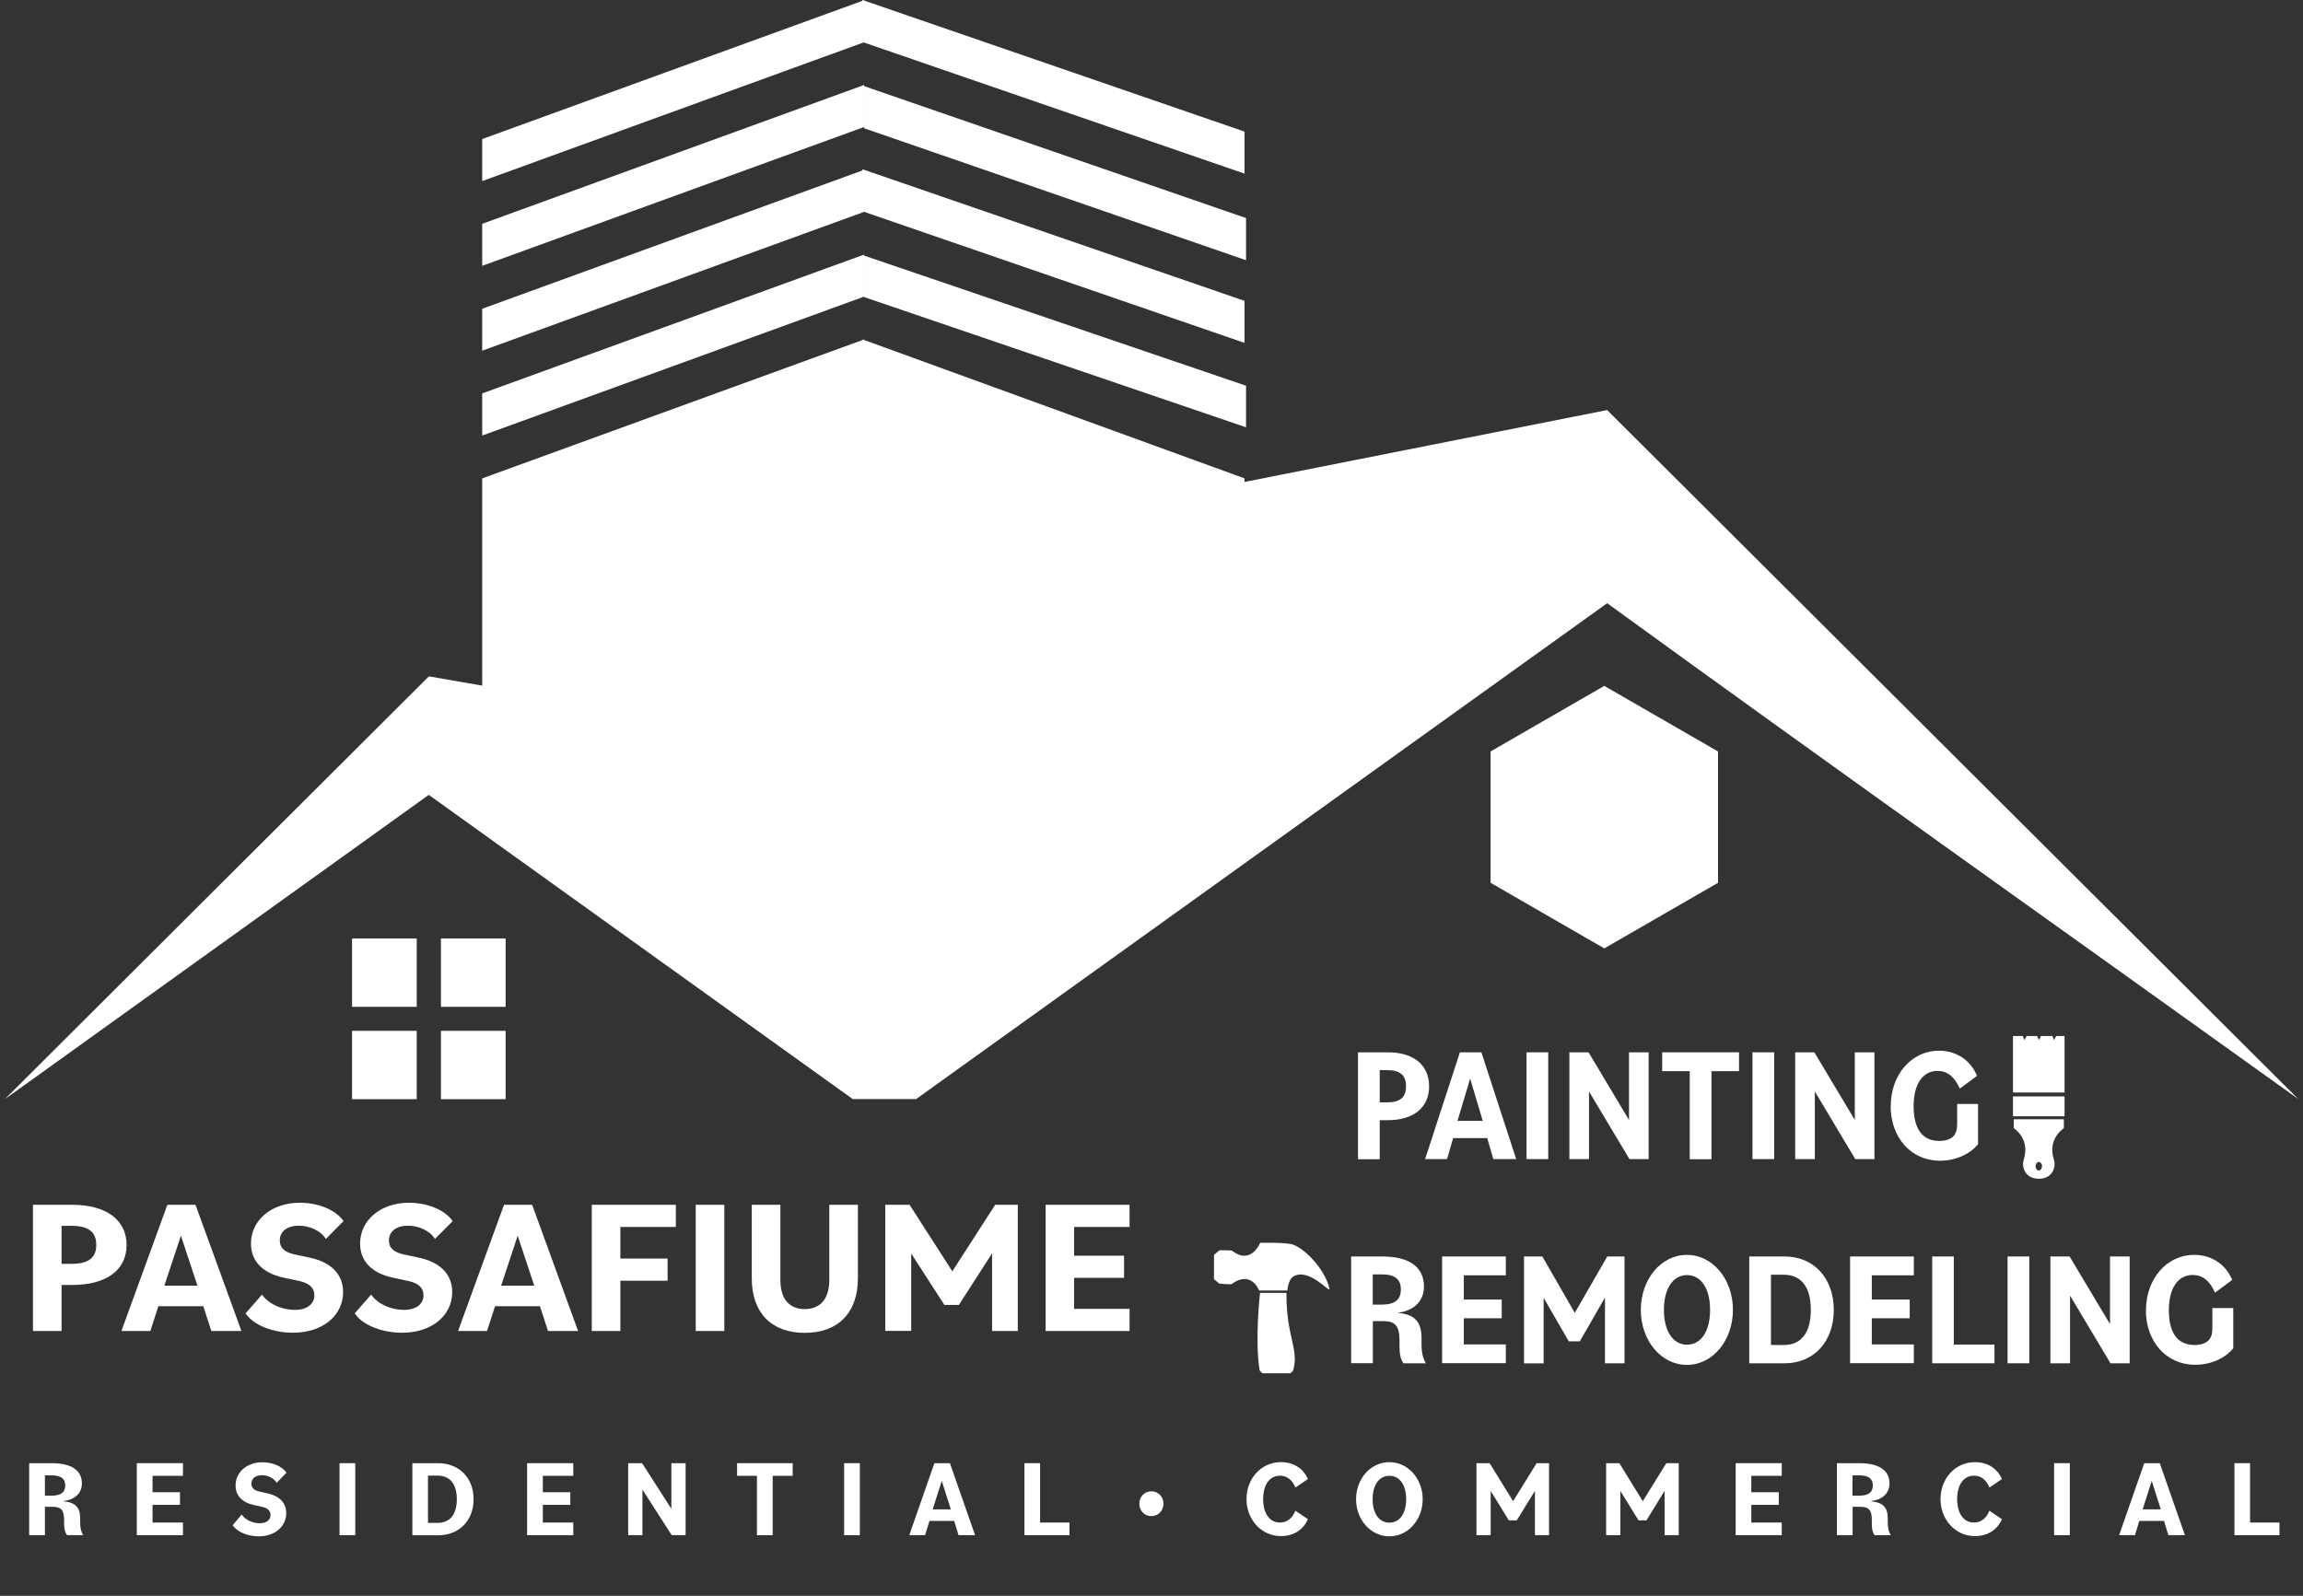 <?xml version="1.0" encoding="UTF-8"?>
<svg xmlns="http://www.w3.org/2000/svg" width="200.5" height="138.97" viewBox="0 0 200.5 138.97">
  <rect x="0" y="0" width="200.5" height="138.97" fill="#333333" stroke="none"/>
  <g id="a">
    <path d="M41.98,41.65v30.48l1.53.17v-3.52l7.76-1.69,14.12,1.53v4l9.84-6.45V29.56l-33.25,12.1ZM41.98,34.27v3.66l33.25-12.1v-3.66l-33.25,12.09ZM41.98,26.88v3.66l33.25-12.09v-3.66l-33.25,12.1ZM41.98,19.49v3.66l33.25-12.09v-3.66l-33.25,12.09ZM41.98,12.11v3.66L75.23,3.68V.02l-33.25,12.09Z" fill="#fff" fill-rule="evenodd" stroke-width="0"></path>
  </g>
  <g id="b">
    <path d="M96.69,66.24c.75-2.14,2-3.94,3.58-5.55,1.28-1.3,2.71-2.46,4.01-3.74,1.12-1.11,2.73-1.28,4.07-.66v-14.63l-33.25-12.1v36.61l9.84,6.45v-4l11.61-1.26c-.03-.38.02-.77.14-1.12Z" fill="#fff" stroke-width="0"></path>
  </g>
  <g id="c">
    <polygon points="108.48 33.59 75.23 22.26 75.23 25.87 108.48 37.21 108.48 33.59" fill="#fff" stroke-width="0"></polygon>
  </g>
  <g id="d">
    <polygon points="108.35 26.2 75.09 14.74 75.09 18.4 108.35 29.86 108.35 26.2" fill="#fff" stroke-width="0"></polygon>
  </g>
  <g id="e">
    <polygon points="108.48 18.99 75.23 7.5 75.23 11.17 108.48 22.66 108.48 18.99" fill="#fff" stroke-width="0"></polygon>
  </g>
  <g id="g">
    <polygon points="108.35 11.46 75.09 0 75.09 3.66 108.35 15.12 108.35 11.46" fill="#fff" stroke-width="0"></polygon>
  </g>
  <g id="h">
    <path d="M36.28,89.77h-5.63v5.95h5.63v-5.95ZM44.02,89.77h-5.63v5.95h5.63v-5.95ZM36.28,81.73h-5.63v5.95h5.63v-5.95ZM44.02,81.73h-5.63v5.95h5.63v-5.95ZM74.25,95.72l-36.92-26.5L.42,95.72l36.92-36.82,7.17,1.25.45.08,10.12,1.76v-6.26l5.58-1.97,11.27,1.97v9.2l14.15-14.97,4.14-4.39,8.7-1.73,41-8.13,60.17,60c-20.04-14.38-40.21-28.68-60.17-43.18l-60.16,43.18h-5.5Z" fill="#fff" fill-rule="evenodd" stroke-width="0"></path>
    <polygon points="149.57 76.88 139.67 82.59 129.77 76.88 129.77 65.44 139.67 59.73 149.57 65.44 149.57 76.88" fill="#fff" fill-rule="evenodd" stroke-width="0"></polygon>
  </g>
  <g id="i">
    <path d="M2.87,104.92h3.42c2.95,0,4.73,1.31,4.73,3.5s-1.77,3.48-4.73,3.48h-.93v4.01h-2.49v-10.99ZM5.36,106.75v3.31h.86c1.48,0,2.16-.52,2.16-1.65s-.68-1.66-2.16-1.66h-.86Z" fill="#fff" stroke-width="0"></path>
    <path d="M14.57,104.92h2.45l4,10.99h-2.62l-.7-2.16h-3.91l-.7,2.16h-2.52l4-10.99ZM14.3,111.96h2.89l-1.44-4.35-1.44,4.35Z" fill="#fff" stroke-width="0"></path>
    <path d="M21.37,114.39l1.44-1.65c.6.85,1.76,1.33,2.85,1.33s1.71-.52,1.71-1.27c0-.62-.4-1.05-1.34-1.25l-1.31-.28c-1.87-.4-2.87-1.45-2.87-2.98,0-2.01,1.76-3.55,4.26-3.55,1.59,0,3.13.62,3.8,1.6l-1.54,1.55c-.48-.75-1.44-1.15-2.35-1.15-1.06,0-1.66.53-1.66,1.28,0,.67.45,1.05,1.33,1.23l1.31.28c1.84.4,2.87,1.45,2.87,3,0,2-1.74,3.53-4.36,3.53-1.63,0-3.37-.58-4.13-1.68Z" fill="#fff" stroke-width="0"></path>
    <path d="M30.87,114.39l1.44-1.65c.6.85,1.76,1.33,2.85,1.33s1.71-.52,1.71-1.27c0-.62-.4-1.05-1.34-1.25l-1.31-.28c-1.87-.4-2.87-1.45-2.87-2.98,0-2.01,1.76-3.55,4.26-3.55,1.59,0,3.13.62,3.8,1.6l-1.54,1.55c-.48-.75-1.44-1.15-2.35-1.15-1.06,0-1.66.53-1.66,1.28,0,.67.45,1.05,1.33,1.23l1.31.28c1.84.4,2.87,1.45,2.87,3,0,2-1.74,3.53-4.36,3.53-1.63,0-3.37-.58-4.13-1.68Z" fill="#fff" stroke-width="0"></path>
    <path d="M43.88,104.92h2.45l4,10.99h-2.62l-.7-2.16h-3.91l-.7,2.16h-2.52l4-10.99ZM43.62,111.96h2.89l-1.44-4.35-1.44,4.35Z" fill="#fff" stroke-width="0"></path>
    <path d="M51.53,104.92h7.31v1.93h-4.83v2.75h4.11v1.93h-4.11v4.38h-2.49v-10.99Z" fill="#fff" stroke-width="0"></path>
    <path d="M60.57,104.92h2.49v10.99h-2.49v-10.99Z" fill="#fff" stroke-width="0"></path>
    <path d="M65.45,111.31v-6.39h2.49v6.53c0,1.68.78,2.55,2.12,2.55s2.14-.87,2.14-2.55v-6.53h2.49v6.39c0,3.05-1.76,4.76-4.63,4.76s-4.61-1.71-4.61-4.76Z" fill="#fff" stroke-width="0"></path>
    <path d="M77.08,104.92h2.11l3.72,5.79,3.73-5.79h1.97v10.99h-2.24v-6.76l-2.89,4.49h-1.26l-2.89-4.48v6.74h-2.26v-10.99Z" fill="#fff" stroke-width="0"></path>
    <path d="M91.03,104.92h7.31v1.93h-4.83v2.5h4.35v1.93h-4.35v2.7h4.83v1.93h-7.31v-10.99Z" fill="#fff" stroke-width="0"></path>
  </g>
  <g id="j">
    <path d="M118.24,91.64h2.59c2.24,0,3.59,1.11,3.59,2.96s-1.35,2.95-3.59,2.95h-.71v3.4h-1.89v-9.3ZM120.12,93.19v2.81h.65c1.12,0,1.64-.44,1.64-1.4s-.52-1.41-1.64-1.41h-.65Z" fill="#fff" stroke-width="0"></path>
    <path d="M127.11,91.64h1.86l3.03,9.3h-1.99l-.53-1.83h-2.97l-.53,1.83h-1.91l3.03-9.3ZM126.9,97.61h2.19l-1.1-3.68-1.1,3.68Z" fill="#fff" stroke-width="0"></path>
    <path d="M132.9,91.64h1.89v9.3h-1.89v-9.3Z" fill="#fff" stroke-width="0"></path>
    <path d="M136.63,91.64h1.67l3.52,5.89v-5.89h1.71v9.3h-1.67l-3.52-5.89v5.89h-1.71v-9.3Z" fill="#fff" stroke-width="0"></path>
    <path d="M147.11,93.28h-2.4v-1.64h6.69v1.64h-2.4v7.67h-1.89v-7.67Z" fill="#fff" stroke-width="0"></path>
    <path d="M152.57,91.64h1.89v9.3h-1.89v-9.3Z" fill="#fff" stroke-width="0"></path>
    <path d="M156.29,91.64h1.67l3.52,5.89v-5.89h1.71v9.3h-1.67l-3.52-5.89v5.89h-1.71v-9.3Z" fill="#fff" stroke-width="0"></path>
    <path d="M164.61,96.32c0-2.73,1.8-4.82,4.2-4.82,1.48,0,2.73.79,3.31,2.19l-1.5,1.11c-.47-1.07-1.12-1.54-1.94-1.54-1.28,0-2.08,1.14-2.08,3.07s.73,3.03,2.24,3.03c.38,0,.73-.07,1.01-.24.4-.24.54-.66.54-1.23v-1.75h1.82v3.5c-.73.9-1.99,1.44-3.31,1.44-2.57,0-4.3-2.07-4.3-4.76Z" fill="#fff" stroke-width="0"></path>
  </g>
  <g id="k">
    <path d="M117.63,109.42h2.72c2.34,0,3.62.92,3.62,2.61,0,1.24-.82,2.09-2.21,2.28v.03c1.37.13,2,.73,2,2.21v.52c0,.73.13,1.25.38,1.65h-1.95c-.24-.31-.35-.78-.35-1.48v-.54c0-1.21-.38-1.65-1.36-1.65h-.96v3.66h-1.89v-9.3ZM119.51,110.97v2.64h.79c1.13,0,1.66-.42,1.66-1.32s-.53-1.31-1.66-1.31h-.79Z" fill="#fff" stroke-width="0"></path>
    <path d="M125.55,109.42h5.55v1.64h-3.66v2.11h3.3v1.63h-3.3v2.28h3.66v1.63h-5.55v-9.3Z" fill="#fff" stroke-width="0"></path>
    <path d="M132.68,109.42h1.6l2.82,4.91,2.83-4.91h1.5v9.3h-1.7v-5.72l-2.19,3.81h-.96l-2.19-3.79v5.71h-1.71v-9.3Z" fill="#fff" stroke-width="0"></path>
    <path d="M142.85,114.07c0-2.65,1.75-4.79,4.01-4.79s4.01,2.14,4.01,4.79-1.75,4.79-4.01,4.79-4.01-2.14-4.01-4.79ZM148.88,114.07c0-1.85-.78-3.03-2.01-3.03s-2.01,1.2-2.01,3.03.78,3.03,2.01,3.03,2.01-1.18,2.01-3.03Z" fill="#fff" stroke-width="0"></path>
    <path d="M152.29,109.42h3.08c2.55,0,4.28,1.9,4.28,4.65s-1.72,4.65-4.28,4.65h-3.08v-9.3ZM154.18,111.01v6.12h1.12c1.53,0,2.35-1.09,2.35-3.06s-.82-3.06-2.35-3.06h-1.12Z" fill="#fff" stroke-width="0"></path>
    <path d="M161.07,109.42h5.55v1.64h-3.66v2.11h3.3v1.63h-3.3v2.28h3.66v1.63h-5.55v-9.3Z" fill="#fff" stroke-width="0"></path>
    <path d="M168.21,109.42h1.89v7.67h3.54v1.63h-5.42v-9.3Z" fill="#fff" stroke-width="0"></path>
    <path d="M174.78,109.42h1.89v9.3h-1.89v-9.3Z" fill="#fff" stroke-width="0"></path>
    <path d="M178.51,109.42h1.67l3.52,5.89v-5.89h1.71v9.3h-1.67l-3.52-5.89v5.89h-1.71v-9.3Z" fill="#fff" stroke-width="0"></path>
    <path d="M186.83,114.1c0-2.73,1.8-4.82,4.2-4.82,1.48,0,2.73.79,3.31,2.18l-1.5,1.11c-.47-1.07-1.12-1.54-1.94-1.54-1.28,0-2.08,1.14-2.08,3.07s.73,3.03,2.24,3.03c.38,0,.73-.07,1.01-.24.4-.24.54-.66.54-1.23v-1.75h1.82v3.5c-.73.9-1.99,1.44-3.31,1.44-2.57,0-4.3-2.07-4.3-4.76Z" fill="#fff" stroke-width="0"></path>
  </g>
  <g id="l">
    <polygon points="175.25 90.22 176.11 90.22 176.24 90.57 176.44 90.22 177.36 90.22 177.5 90.57 177.69 90.22 178.68 90.22 178.82 90.57 179.02 90.22 179.74 90.22 179.74 95.14 175.25 95.14 175.25 90.22" fill="#fff" stroke-width="0"></polygon>
    <rect x="175.25" y="95.48" width="4.49" height="1.73" fill="#fff" stroke-width="0"></rect>
    <path d="M177.5,97.47h-2.18v.78s1.47.91.86,2.76c-.18.55.07,1.64,1.32,1.64s1.5-1.09,1.32-1.64c-.61-1.85.86-2.76.86-2.76v-.78h-2.18ZM177.5,101.93c-.16,0-.28-.17-.28-.37s.13-.37.28-.37.28.17.28.37-.13.37-.28.37Z" fill="#fff" stroke-width="0"></path>
  </g>
  <g id="m">
    <path d="M106.16,108.88s1.04-.01,1.11.04c1.65,1.29,2.44-.69,2.44-.69,0,0,2.32-.06,2.9.17,1.21.47,2.87,2.39,3.13,3.86.06.36-1.78-1.88-3.12-1.11-.48.27-.54,1.23-.54,1.23h-2.46s-.68-1.81-2.39-.56c-.09.06-1.09-.04-1.09-.04l-.45-.39v-2.11s.46-.39.46-.39h0Z" fill="#fff" stroke-width="0"></path>
    <path d="M112,112.6c-.03,3.85,1.12,4.84.58,6.76l-.23.23h-2.46s-.23-.26-.23-.26c-.43-2.73.04-6.74.04-6.74h2.3Z" fill="#fff" stroke-width="0"></path>
  </g>
  <g id="n">
    <path d="M2.54,127.42h1.97c1.69,0,2.62.62,2.62,1.76,0,.84-.59,1.41-1.6,1.54v.02c.99.09,1.45.49,1.45,1.49v.35c0,.49.09.85.27,1.11h-1.41c-.17-.21-.26-.52-.26-1v-.36c0-.82-.27-1.11-.98-1.11h-.69v2.47h-1.37v-6.27ZM3.91,128.47v1.78h.57c.82,0,1.2-.29,1.2-.89s-.38-.88-1.2-.88h-.57Z" fill="#fff" stroke-width="0"></path>
    <path d="M11.91,127.42h4.02v1.1h-2.65v1.43h2.39v1.1h-2.39v1.54h2.65v1.1h-4.02v-6.27Z" fill="#fff" stroke-width="0"></path>
    <path d="M20.25,132.83l.79-.94c.33.49.97.76,1.57.76s.94-.29.94-.72c0-.35-.22-.6-.74-.71l-.72-.16c-1.03-.23-1.58-.83-1.58-1.7,0-1.15.97-2.02,2.34-2.02.87,0,1.72.35,2.09.91l-.85.88c-.26-.43-.79-.66-1.29-.66-.58,0-.91.3-.91.73,0,.38.25.6.73.7l.72.16c1.01.23,1.58.83,1.58,1.71,0,1.14-.96,2.02-2.39,2.02-.89,0-1.85-.33-2.27-.96Z" fill="#fff" stroke-width="0"></path>
    <path d="M29.56,127.42h1.37v6.27h-1.37v-6.27Z" fill="#fff" stroke-width="0"></path>
    <path d="M35.9,127.42h2.23c1.85,0,3.1,1.28,3.1,3.14s-1.25,3.14-3.1,3.14h-2.23v-6.27ZM37.26,128.49v4.13h.81c1.11,0,1.7-.73,1.7-2.06s-.59-2.06-1.7-2.06h-.81Z" fill="#fff" stroke-width="0"></path>
    <path d="M45.89,127.42h4.02v1.1h-2.65v1.43h2.39v1.1h-2.39v1.54h2.65v1.1h-4.02v-6.27Z" fill="#fff" stroke-width="0"></path>
    <path d="M54.69,127.42h1.21l2.55,3.97v-3.97h1.24v6.27h-1.21l-2.55-3.97v3.97h-1.24v-6.27Z" fill="#fff" stroke-width="0"></path>
    <path d="M65.91,128.52h-1.74v-1.1h4.84v1.1h-1.74v5.17h-1.37v-5.17Z" fill="#fff" stroke-width="0"></path>
    <path d="M73.49,127.42h1.37v6.27h-1.37v-6.27Z" fill="#fff" stroke-width="0"></path>
    <path d="M81.35,127.42h1.35l2.19,6.27h-1.44l-.38-1.24h-2.15l-.38,1.24h-1.38l2.19-6.27ZM81.2,131.44h1.58l-.79-2.48-.79,2.48Z" fill="#fff" stroke-width="0"></path>
    <path d="M89.18,127.42h1.37v5.17h2.56v1.1h-3.92v-6.27Z" fill="#fff" stroke-width="0"></path>
    <path d="M108.52,130.56c0-1.8,1.28-3.23,3-3.23,1.07,0,1.93.52,2.35,1.47l-1.09.74c-.29-.7-.76-1.03-1.35-1.03-.9,0-1.46.8-1.46,2.04s.56,2.04,1.46,2.04c.58,0,1.06-.32,1.35-1.03l1.09.74c-.42.95-1.28,1.47-2.35,1.47-1.71,0-3-1.44-3-3.23Z" fill="#fff" stroke-width="0"></path>
    <path d="M118.06,130.56c0-1.79,1.27-3.23,2.9-3.23s2.9,1.45,2.9,3.23-1.27,3.23-2.9,3.23-2.9-1.45-2.9-3.23ZM122.42,130.56c0-1.25-.56-2.04-1.46-2.04s-1.46.81-1.46,2.04.56,2.04,1.46,2.04,1.46-.8,1.46-2.04Z" fill="#fff" stroke-width="0"></path>
    <path d="M128.53,127.42h1.16l2.04,3.31,2.05-3.31h1.08v6.27h-1.23v-3.86l-1.58,2.57h-.69l-1.58-2.56v3.85h-1.24v-6.27Z" fill="#fff" stroke-width="0"></path>
    <path d="M139.82,127.42h1.16l2.04,3.31,2.05-3.31h1.08v6.27h-1.23v-3.86l-1.58,2.57h-.69l-1.58-2.56v3.85h-1.24v-6.27Z" fill="#fff" stroke-width="0"></path>
    <path d="M151.11,127.42h4.01v1.1h-2.65v1.43h2.39v1.1h-2.39v1.54h2.65v1.1h-4.01v-6.27Z" fill="#fff" stroke-width="0"></path>
    <path d="M159.91,127.42h1.97c1.69,0,2.62.62,2.62,1.76,0,.84-.59,1.41-1.6,1.54v.02c.99.09,1.45.49,1.45,1.49v.35c0,.49.09.85.27,1.11h-1.41c-.17-.21-.25-.52-.25-1v-.36c0-.82-.27-1.11-.98-1.11h-.69v2.47h-1.37v-6.27ZM161.28,128.47v1.78h.57c.82,0,1.2-.29,1.2-.89s-.38-.88-1.2-.88h-.57Z" fill="#fff" stroke-width="0"></path>
    <path d="M168.94,130.56c0-1.8,1.28-3.23,3-3.23,1.07,0,1.93.52,2.35,1.47l-1.09.74c-.29-.7-.76-1.03-1.35-1.03-.9,0-1.46.8-1.46,2.04s.56,2.04,1.46,2.04c.58,0,1.06-.32,1.35-1.03l1.09.74c-.42.95-1.28,1.47-2.35,1.47-1.71,0-3-1.44-3-3.23Z" fill="#fff" stroke-width="0"></path>
    <path d="M178.83,127.42h1.37v6.27h-1.37v-6.27Z" fill="#fff" stroke-width="0"></path>
    <path d="M186.68,127.42h1.35l2.19,6.27h-1.44l-.38-1.24h-2.15l-.38,1.24h-1.38l2.19-6.27ZM186.54,131.44h1.58l-.79-2.48-.79,2.48Z" fill="#fff" stroke-width="0"></path>
    <path d="M194.52,127.42h1.37v5.17h2.56v1.1h-3.92v-6.27Z" fill="#fff" stroke-width="0"></path>
  </g>
  <g id="o">
    <path d="M99.19,130.95c0-.61.45-1.08,1.05-1.08s1.05.47,1.05,1.08-.45,1.08-1.05,1.08-1.05-.47-1.05-1.08Z" fill="#fff" stroke-width="0"></path>
  </g>
</svg>
